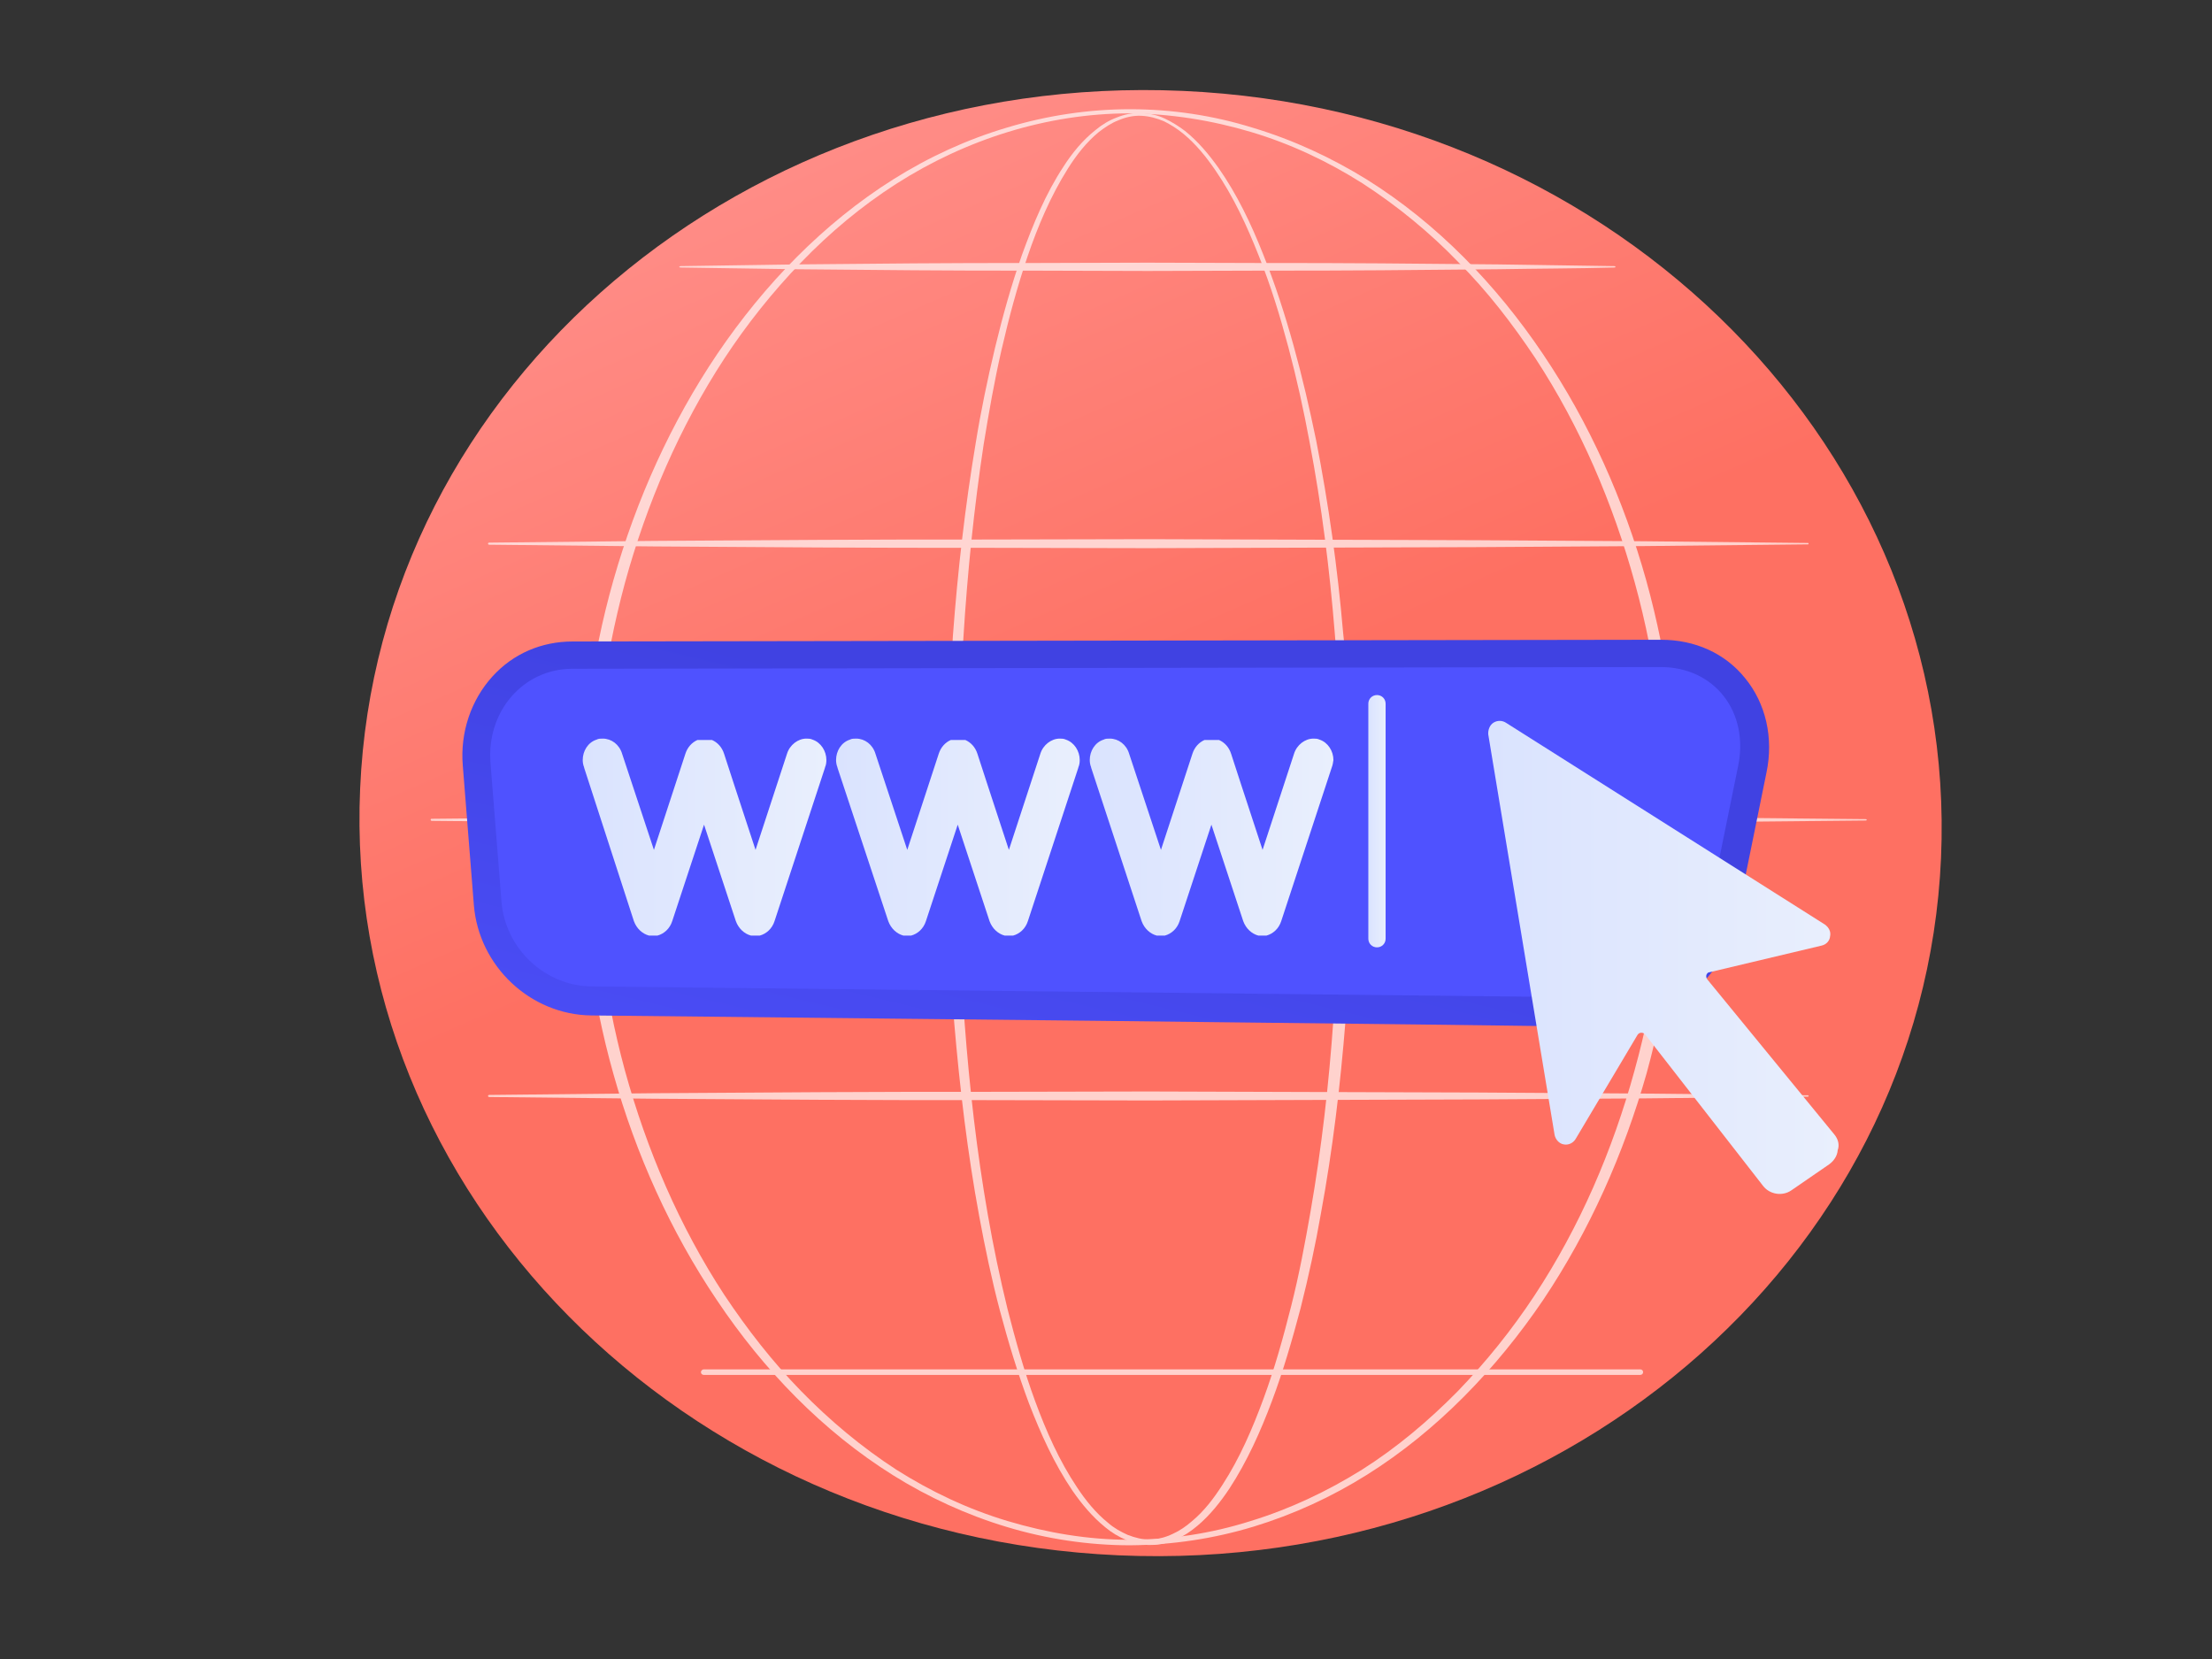 <?xml version="1.0" encoding="utf-8"?>
<!-- Generator: Adobe Illustrator 19.0.1, SVG Export Plug-In . SVG Version: 6.00 Build 0)  -->
<svg version="1.1" id="Слой_1" xmlns="http://www.w3.org/2000/svg" xmlns:xlink="http://www.w3.org/1999/xlink" x="0px" y="0px"
	 viewBox="0 0 640 480" style="enable-background:new 0 0 640 480;" xml:space="preserve">
<rect x="0" y="0" width="640" height="480" fill="#333333" stroke="none"/>
<style type="text/css">
	.st0{fill:url(#SVGID_1_);}
	.st1{opacity:0.68;}
	.st2{fill:#FFFFFF;}
	.st3{fill:url(#SVGID_2_);}
	.st4{fill:url(#SVGID_3_);}
	.st5{fill:url(#SVGID_4_);}
	.st6{fill:url(#SVGID_5_);}
	.st7{fill:url(#SVGID_6_);}
	.st8{fill:url(#SVGID_7_);}
	.st9{fill:url(#SVGID_8_);}
</style>
<g>
	<g>
		<linearGradient id="SVGID_1_" gradientUnits="userSpaceOnUse" x1="323.579" y1="216.948" x2="230.13" y2="3.55">
			<stop  offset="0" style="stop-color:#FE7062"/>
			<stop  offset="1" style="stop-color:#FF928E"/>
		</linearGradient>
		<path class="st0" d="M561.6,248.2c-5.1,117-111.6,207.4-238,201.8S99,345.1,104.2,228.1c5.1-117,111.6-207.4,238-201.8
			C468.5,31.9,566.7,131.2,561.6,248.2z"/>
		<g class="st1">
			<path class="st2" d="M391.5,239.2c0,18.7-0.7,37.4-2.2,56.1c-1.5,18.7-3.7,37.3-7.1,55.7c-1.6,9.2-3.6,18.4-5.9,27.5
				c-2.4,9.1-5,18.1-8.3,26.9s-7.2,17.5-12.3,25.3c-2.6,3.9-5.6,7.7-9.3,10.8c-1.8,1.5-3.8,2.9-6.1,3.9c-2.3,1-4.6,1.6-7.1,1.6
				c-2.5,0.1-4.9-0.4-7.2-1.4c-2.3-0.9-4.4-2.2-6.2-3.7c-3.7-3-6.8-6.7-9.5-10.6c-5.3-7.8-9.2-16.5-12.6-25.3
				c-3.3-8.8-6-17.8-8.4-26.8c-2.4-9.1-4.3-18.2-6-27.4c-3.4-18.4-5.6-37-7.2-55.7c-1.5-18.7-2.4-37.4-2.4-56.1
				c0-9.4,0.3-18.7,0.5-28c0.4-9.4,0.9-18.7,1.5-28c1.4-18.7,3.5-37.3,6.6-55.8c1.5-9.3,3.4-18.4,5.6-27.6
				c2.2-9.1,4.7-18.1,7.8-26.9c3.2-8.8,6.8-17.6,12-25.5c2.5-3.9,5.6-7.7,9.3-10.6c1.8-1.5,3.9-2.8,6.1-3.6c2.2-0.9,4.6-1.4,7-1.3
				c2.4,0.1,4.8,0.6,6.9,1.6c2.1,1,4.2,2.3,6,3.7c3.7,3,6.7,6.6,9.5,10.5c5.4,7.7,9.5,16.3,12.9,24.9c3.5,8.7,6.4,17.7,8.9,26.7
				c2.5,9,4.6,18.1,6.5,27.3c3.6,18.4,6.2,36.9,7.8,55.6C390.7,201.8,391.5,220.5,391.5,239.2z M388.4,239.2
				c0-18.7-0.6-37.3-2.2-55.9c-1.5-18.6-3.8-37-7.3-55.4c-1.7-9.2-3.7-18.3-6.1-27.3c-2.4-9-5.1-17.9-8.6-26.6
				c-3.4-8.6-7.3-17.1-12.6-24.8c-2.6-3.8-5.6-7.5-9.1-10.4c-1.8-1.5-3.7-2.7-5.7-3.7c-2.1-0.9-4.3-1.5-6.6-1.6
				c-2.3-0.1-4.5,0.4-6.6,1.3c-2.1,0.8-4,2.1-5.8,3.5c-3.5,2.9-6.4,6.6-8.9,10.6c-4.9,7.8-8.6,16.5-11.6,25.3
				c-3,8.8-5.4,17.8-7.5,26.9s-3.7,18.3-5.2,27.5c-5.6,36.9-7.5,74.2-7.4,111.5c-0.1,18.7,0.5,37.3,1.9,55.9s3.5,37.1,6.7,55.4
				c1.6,9.2,3.5,18.3,5.7,27.3c2.3,9,4.8,18,8,26.7c3.2,8.7,7,17.3,12.1,24.9c2.5,3.8,5.5,7.5,9,10.3c1.7,1.5,3.7,2.6,5.7,3.5
				c2.1,0.8,4.3,1.4,6.5,1.3c2.2,0,4.4-0.6,6.5-1.6c2-0.9,3.9-2.2,5.6-3.7c3.5-2.9,6.3-6.6,8.8-10.5c5-7.7,8.7-16.3,11.9-25
				s5.7-17.7,8-26.8c2.3-9.1,4-18.2,5.6-27.4c3.2-18.4,5.3-36.9,6.6-55.5C387.8,276.5,388.4,257.8,388.4,239.2z"/>
			<path class="st2" d="M486,239.2c-0.1,24.1-3.2,48.2-9.6,71.4c-6.6,23.2-16.5,45.5-29.9,65.5c-13.5,19.9-30.6,37.8-51,50.6
				c-10.2,6.4-21.3,11.5-32.8,15c-11.5,3.5-23.6,5.3-35.7,5.4c-12,0-24.1-1.8-35.7-5.3c-11.6-3.5-22.7-8.6-32.8-14.9
				c-20.5-12.8-37.6-30.6-51-50.6c-13.5-20-23.5-42.3-30-65.5c-3.3-11.6-5.6-23.5-7.3-35.4c-1.6-11.9-2.4-24-2.5-36.1
				c0.1-12.1,0.8-24.1,2.5-36.1c1.6-12,4-23.8,7.3-35.4c6.6-23.2,16.6-45.5,30.1-65.5c13.5-19.9,30.6-37.7,51-50.5
				c10.2-6.4,21.3-11.5,32.8-14.9c11.6-3.5,23.6-5.3,35.6-5.3c12,0,24.1,1.8,35.6,5.4c11.6,3.5,22.6,8.6,32.8,14.9
				c20.5,12.8,37.6,30.6,51,50.5c13.5,20,23.4,42.3,29.9,65.5C482.7,191,485.8,215,486,239.2z M482.3,239.2c0-23.7-3-47.7-9.3-70.6
				c-6.3-22.9-15.7-45-28.8-65c-6.6-9.9-13.9-19.4-22.3-27.8c-8.3-8.6-17.6-16.2-27.6-22.7c-10.1-6.4-20.9-11.5-32.3-14.9
				s-23.3-5.3-35.2-5.4c-11.9,0-23.8,1.9-35.2,5.4c-11.4,3.5-22.3,8.6-32.3,15s-19.2,14.1-27.5,22.7c-8.3,8.6-15.7,17.9-22.2,27.8
				c-13,19.9-22.5,42-28.8,65c-3.1,11.5-5.4,23.2-6.9,34.9c-1.5,11.7-2.3,23.7-2.4,35.6c0,11.9,0.8,23.7,2.4,35.6
				c1.5,11.7,3.8,23.5,6.9,34.9c6.3,22.9,15.7,45,28.8,65c6.6,9.9,13.9,19.3,22.2,27.8s17.5,16.2,27.5,22.7
				c10.1,6.4,20.9,11.5,32.3,14.9s23.2,5.4,35.1,5.4c11.9,0,23.7-1.8,35.1-5.4c11.4-3.5,22.2-8.6,32.3-14.9
				c10.1-6.4,19.2-14.1,27.6-22.6c8.3-8.6,15.7-17.8,22.3-27.8c13.1-19.9,22.6-42,28.9-65C479.3,286.8,482.3,263,482.3,239.2z"/>
			<path class="st2" d="M141.5,157l47.7-0.5l47.7-0.3c15.9-0.1,31.8-0.1,47.7-0.1l47.7-0.1l95.4,0.3l47.7,0.3l47.7,0.5
				c0.1,0,0.2,0.1,0.2,0.2s-0.1,0.2-0.2,0.2l-47.7,0.5l-47.7,0.3l-95.4,0.3l-47.7-0.1c-15.9,0-31.8,0-47.7-0.1l-47.7-0.3l-47.7-0.5
				c-0.1,0-0.3-0.1-0.3-0.3C141.2,157.1,141.4,157,141.5,157z"/>
			<path class="st2" d="M196.8,77c11.3-0.2,22.6-0.3,33.8-0.5l33.8-0.3c11.3-0.1,22.6-0.1,33.8-0.1l33.8-0.1l33.8,0.1
				c11.3,0,22.6,0,33.8,0.1l33.8,0.3c11.3,0.2,22.6,0.3,33.8,0.5c0.1,0,0.2,0.1,0.2,0.2c0,0.1-0.1,0.2-0.2,0.2
				c-11.3,0.3-22.6,0.3-33.8,0.5l-33.8,0.3c-11.3,0.1-22.6,0.1-33.8,0.1l-33.8,0.1l-33.8-0.1c-11.3,0-22.6,0-33.8-0.1l-33.8-0.3
				c-11.3-0.2-22.6-0.3-33.8-0.5c-0.1,0-0.3-0.1-0.3-0.3C196.6,77.2,196.7,77.1,196.8,77z"/>
			<path class="st2" d="M124.9,236.9l51.9-0.5l51.9-0.3l103.7-0.2l103.7,0.3l51.9,0.3l51.9,0.5c0.1,0,0.2,0.1,0.2,0.2
				s-0.1,0.2-0.2,0.2l-51.9,0.5l-51.9,0.3l-103.7,0.3l-103.7-0.2l-51.9-0.3l-51.9-0.5c-0.1,0-0.3-0.1-0.3-0.3
				S124.7,236.9,124.9,236.9z"/>
			<path class="st2" d="M141.5,316.8l47.7-0.5l47.7-0.3c15.9-0.1,31.8-0.1,47.7-0.1l47.7-0.1l95.4,0.3l47.7,0.3l47.7,0.5
				c0.1,0,0.2,0.1,0.2,0.2s-0.1,0.2-0.2,0.2l-47.7,0.5l-47.7,0.3l-95.4,0.3l-47.7-0.1c-15.9,0-31.8,0-47.7-0.1l-47.7-0.3l-47.7-0.5
				c-0.1,0-0.3-0.1-0.3-0.3C141.2,316.9,141.4,316.8,141.5,316.8z"/>
			<path class="st2" d="M474.6,397.8h-271c-0.5,0-0.8-0.4-0.8-0.8s0.4-0.8,0.8-0.8h271c0.5,0,0.8,0.4,0.8,0.8
				S475.1,397.8,474.6,397.8z"/>
		</g>
	</g>
	<g>
		<linearGradient id="SVGID_2_" gradientUnits="userSpaceOnUse" x1="324.313" y1="214.18" x2="282.552" y2="387.365">
			<stop  offset="0" style="stop-color:#4042E2"/>
			<stop  offset="1" style="stop-color:#4F52FF"/>
		</linearGradient>
		<path class="st3" d="M171.1,293.8c-17.7-0.2-32.6-14.3-34-32l-3.2-40.3c-0.8-9.6,2.4-19,8.6-25.8c6-6.6,14.2-10.1,23.2-10.1
			l314.9-0.5c9.8,0,18.5,3.9,24.3,11.1c6,7.3,8.3,17.3,6.2,27.3l-8.6,42.3c-3.5,17.6-20.7,31.4-38.9,31.4
			C463.3,296.8,171.1,293.8,171.1,293.8z"/>
		<linearGradient id="SVGID_3_" gradientUnits="userSpaceOnUse" x1="322.703" y1="-18.471" x2="322.703" y2="149.387">
			<stop  offset="0" style="stop-color:#4042E2"/>
			<stop  offset="1" style="stop-color:#4F52FF"/>
		</linearGradient>
		<path class="st4" d="M480.5,193l-314.9,0.5c-14.3,0-24.8,12.4-23.7,27.1l3.2,40.3c1.1,13.6,12.6,24.3,25.9,24.5l292,3.2
			c14.4,0.2,28.4-10.6,31.3-24.7l8.6-42.3C506.1,206,496.1,193,480.5,193z"/>
		<g>
			<g>
				<linearGradient id="SVGID_4_" gradientUnits="userSpaceOnUse" x1="168.603" y1="242.164" x2="239.035" y2="242.164">
					<stop  offset="0" style="stop-color:#DAE3FE"/>
					<stop  offset="1" style="stop-color:#E9EFFD"/>
				</linearGradient>
				<path class="st5" d="M238.7,222.1l-14.6,44.4l0,0c-0.7,2.2-2.4,3.7-4.3,4.2l0,0c0,0-0.2,0-0.3,0h-0.1c0,0-0.1,0-0.2,0h-0.1h-0.3
					h-0.1h-0.2h-0.1h-0.2h-0.1h-0.1H218h-0.1c0,0-0.1,0-0.2,0h-0.1c0,0-0.2,0-0.3,0l0,0c-1.9-0.5-3.6-2-4.4-4.2l-9.2-27.9l-9.2,27.9
					c-0.7,2.2-2.4,3.7-4.3,4.2l0,0c-0.1,0-0.2,0-0.3,0H190c0,0-0.1,0-0.2,0h-0.1h-0.2h-0.1h-0.2h-0.1H189h-0.1h-0.3h-0.1h-0.1
					c0,0-0.1,0-0.2,0h-0.1c-0.1,0-0.2,0-0.3,0l0,0c-1.9-0.5-3.6-2-4.4-4.2L169,222.1V222c-0.3-0.7-0.4-1.5-0.4-2.1
					c0-2.6,1.5-5.1,4-5.9c0.5-0.3,1.2-0.3,1.8-0.3c2.5,0,4.8,1.7,5.6,4.4c0,0.1,5.1,15.3,9.2,27.8c4.1-12.6,9.1-27.8,9.1-27.8
					c0.6-1.9,1.9-3.3,3.5-4l0,0c0,0,0.1,0,0.2,0l0,0c0,0,0,0,0.1,0h0.1c0,0,0.1,0,0.2,0l0,0c0.1,0,0.2,0,0.3,0l0,0
					c0.1,0,0.2,0,0.3,0l0,0h0.3l0,0c0.1,0,0.2,0,0.3,0h0.1h0.1h0.2h0.1c0,0,0.1,0,0.2,0h0.1h0.3c0.1,0,0.2,0,0.3,0
					c0.1,0,0.2,0,0.3,0l0,0c0.1,0,0.2,0,0.3,0h0.1c0,0,0,0,0.1,0l0,0c0,0,0.1,0,0.2,0l0,0c1.6,0.7,2.9,2.1,3.5,4
					c0,0.1,5,15.3,9.1,27.8c4.1-12.6,9.1-27.8,9.1-27.8c0.8-2.6,3.2-4.4,5.6-4.4c0.5,0,1.2,0,1.8,0.3c2.4,0.8,4,3.3,4,5.9
					c0,0.7-0.1,1.5-0.4,2.1v0.1H238.7z"/>
				<linearGradient id="SVGID_5_" gradientUnits="userSpaceOnUse" x1="241.94" y1="242.164" x2="312.372" y2="242.164">
					<stop  offset="0" style="stop-color:#DAE3FE"/>
					<stop  offset="1" style="stop-color:#E9EFFD"/>
				</linearGradient>
				<path class="st6" d="M312,222.1l-14.6,44.4l0,0c-0.7,2.2-2.4,3.7-4.3,4.2l0,0c0,0-0.2,0-0.3,0h-0.1c0,0-0.1,0-0.2,0h-0.1h-0.2
					h-0.1h-0.2H292h-0.2h-0.1h-0.1h-0.2h-0.1c0,0-0.1,0-0.2,0h-0.1c0,0-0.2,0-0.3,0l0,0c-1.9-0.5-3.6-2-4.4-4.2l-9.2-27.9l-9.2,27.9
					c-0.7,2.2-2.4,3.7-4.3,4.2l0,0c-0.1,0-0.2,0-0.3,0h-0.1c0,0-0.1,0-0.2,0h-0.1H263h-0.1h-0.2h-0.1h-0.2h-0.1h-0.2H262H262
					c0,0-0.1,0-0.2,0h-0.1c-0.1,0-0.2,0-0.3,0l0,0c-1.9-0.5-3.6-2-4.4-4.2l-14.7-44.4V222c-0.3-0.7-0.4-1.5-0.4-2.1
					c0-2.6,1.5-5.1,4-5.9c0.5-0.3,1.2-0.3,1.8-0.3c2.5,0,4.8,1.7,5.6,4.4c0,0.1,5.1,15.3,9.2,27.8c4.1-12.6,9.1-27.8,9.1-27.8
					c0.6-1.9,1.9-3.3,3.5-4l0,0c0,0,0.1,0,0.2,0l0,0c0,0,0,0,0.1,0h0.1c0,0,0.1,0,0.2,0l0,0c0.1,0,0.2,0,0.3,0l0,0
					c0.1,0,0.2,0,0.3,0l0,0h0.3l0,0c0.1,0,0.2,0,0.3,0h0.1h0.1h0.2h0.1c0,0,0.1,0,0.2,0h0.1h0.3c0.1,0,0.2,0,0.3,0
					c0.1,0,0.2,0,0.3,0l0,0c0.1,0,0.2,0,0.3,0h0.1c0,0,0,0,0.1,0l0,0c0,0,0.1,0,0.2,0l0,0c1.6,0.7,2.9,2.1,3.5,4
					c0,0.1,5,15.3,9.1,27.8c4.1-12.6,9.1-27.8,9.1-27.8c0.8-2.6,3.2-4.4,5.6-4.4c0.5,0,1.2,0,1.8,0.3c2.4,0.8,4,3.3,4,5.9
					c0,0.7-0.1,1.5-0.4,2.1v0.1H312z"/>
				<linearGradient id="SVGID_6_" gradientUnits="userSpaceOnUse" x1="315.22" y1="242.164" x2="385.652" y2="242.164">
					<stop  offset="0" style="stop-color:#DAE3FE"/>
					<stop  offset="1" style="stop-color:#E9EFFD"/>
				</linearGradient>
				<path class="st7" d="M385.3,222.1l-14.6,44.4l0,0c-0.7,2.2-2.4,3.7-4.3,4.2l0,0c0,0-0.2,0-0.3,0h-0.1c0,0-0.1,0-0.2,0h-0.1h-0.2
					h-0.1h-0.2h-0.1h-0.2h-0.1H365h-0.2h-0.1c0,0-0.1,0-0.2,0h-0.1c0,0-0.2,0-0.3,0l0,0c-1.9-0.5-3.6-2-4.4-4.2l-9.2-27.9l-9.2,27.9
					c-0.7,2.2-2.4,3.7-4.3,4.2l0,0c-0.1,0-0.2,0-0.3,0h-0.1c0,0-0.1,0-0.2,0h-0.1h-0.2h-0.1H336h-0.1h-0.2h-0.1h-0.2h-0.1h-0.1
					c0,0-0.1,0-0.2,0H335c-0.1,0-0.2,0-0.3,0l0,0c-1.9-0.5-3.6-2-4.4-4.2l-14.6-44.4V222c-0.3-0.7-0.4-1.5-0.4-2.1
					c0-2.6,1.5-5.1,4-5.9c0.5-0.3,1.2-0.3,1.8-0.3c2.5,0,4.8,1.7,5.6,4.4c0,0.1,5.1,15.3,9.2,27.8c4.1-12.6,9.1-27.8,9.1-27.8
					c0.6-1.9,1.9-3.3,3.5-4l0,0c0,0,0.1,0,0.2,0l0,0c0,0,0,0,0.1,0h0.1c0,0,0.1,0,0.2,0l0,0c0.1,0,0.2,0,0.3,0l0,0
					c0.1,0,0.2,0,0.3,0l0,0h0.3l0,0c0.1,0,0.2,0,0.3,0h0.1h0.1h0.2h0.1c0,0,0.1,0,0.2,0h0.1h0.3c0.1,0,0.2,0,0.3,0
					c0.1,0,0.2,0,0.3,0l0,0c0.1,0,0.2,0,0.3,0h0.1c0,0,0,0,0.1,0l0,0c0,0,0.1,0,0.2,0l0,0c1.6,0.7,2.9,2.1,3.5,4
					c0,0.1,5,15.3,9.1,27.8c4.1-12.6,9.1-27.8,9.1-27.8c0.8-2.6,3.2-4.4,5.6-4.4c0.5,0,1.2,0,1.8,0.3c2.4,0.8,4,3.3,4,5.9
					C385.7,220.6,385.6,221.3,385.3,222.1L385.3,222.1L385.3,222.1z"/>
			</g>
			<linearGradient id="SVGID_7_" gradientUnits="userSpaceOnUse" x1="395.956" y1="237.66" x2="400.869" y2="237.66">
				<stop  offset="0" style="stop-color:#DAE3FE"/>
				<stop  offset="1" style="stop-color:#E9EFFD"/>
			</linearGradient>
			<path class="st8" d="M400.9,271.6c0,1.4-1.1,2.5-2.5,2.5l0,0c-1.4,0-2.5-1.1-2.5-2.5v-68c0-1.4,1.1-2.5,2.5-2.5l0,0
				c1.4,0,2.5,1.1,2.5,2.5V271.6z"/>
		</g>
		<linearGradient id="SVGID_8_" gradientUnits="userSpaceOnUse" x1="430.712" y1="277.003" x2="532.052" y2="277.003">
			<stop  offset="0" style="stop-color:#DAE3FE"/>
			<stop  offset="1" style="stop-color:#E9EFFD"/>
		</linearGradient>
		<path class="st9" d="M530.7,328.2l-36.7-44.8c-0.3-0.4-0.4-0.8-0.3-1.3c0.2-0.5,0.5-0.8,0.9-0.8l32.4-7.7c1.4-0.3,2.4-1.4,2.5-2.7
			c0.3-1.4-0.4-2.6-1.5-3.4l-92.3-58.4c-1.1-0.7-2.5-0.7-3.6,0c-1.1,0.7-1.6,2.1-1.5,3.4l19.2,115.9c0.3,1.4,1.4,2.5,2.6,2.7
			c1.4,0.3,2.8-0.4,3.5-1.6l17.9-30.1c0.3-0.4,0.6-0.6,1.1-0.6s0.8,0.2,1.1,0.5l34.1,43.8c1.9,2.5,5.6,3.1,8.2,1.3l10.9-7.5
			c1.4-1,2.4-2.5,2.5-4.1C532.3,331.2,531.8,329.5,530.7,328.2z"/>
	</g>
</g>
</svg>
